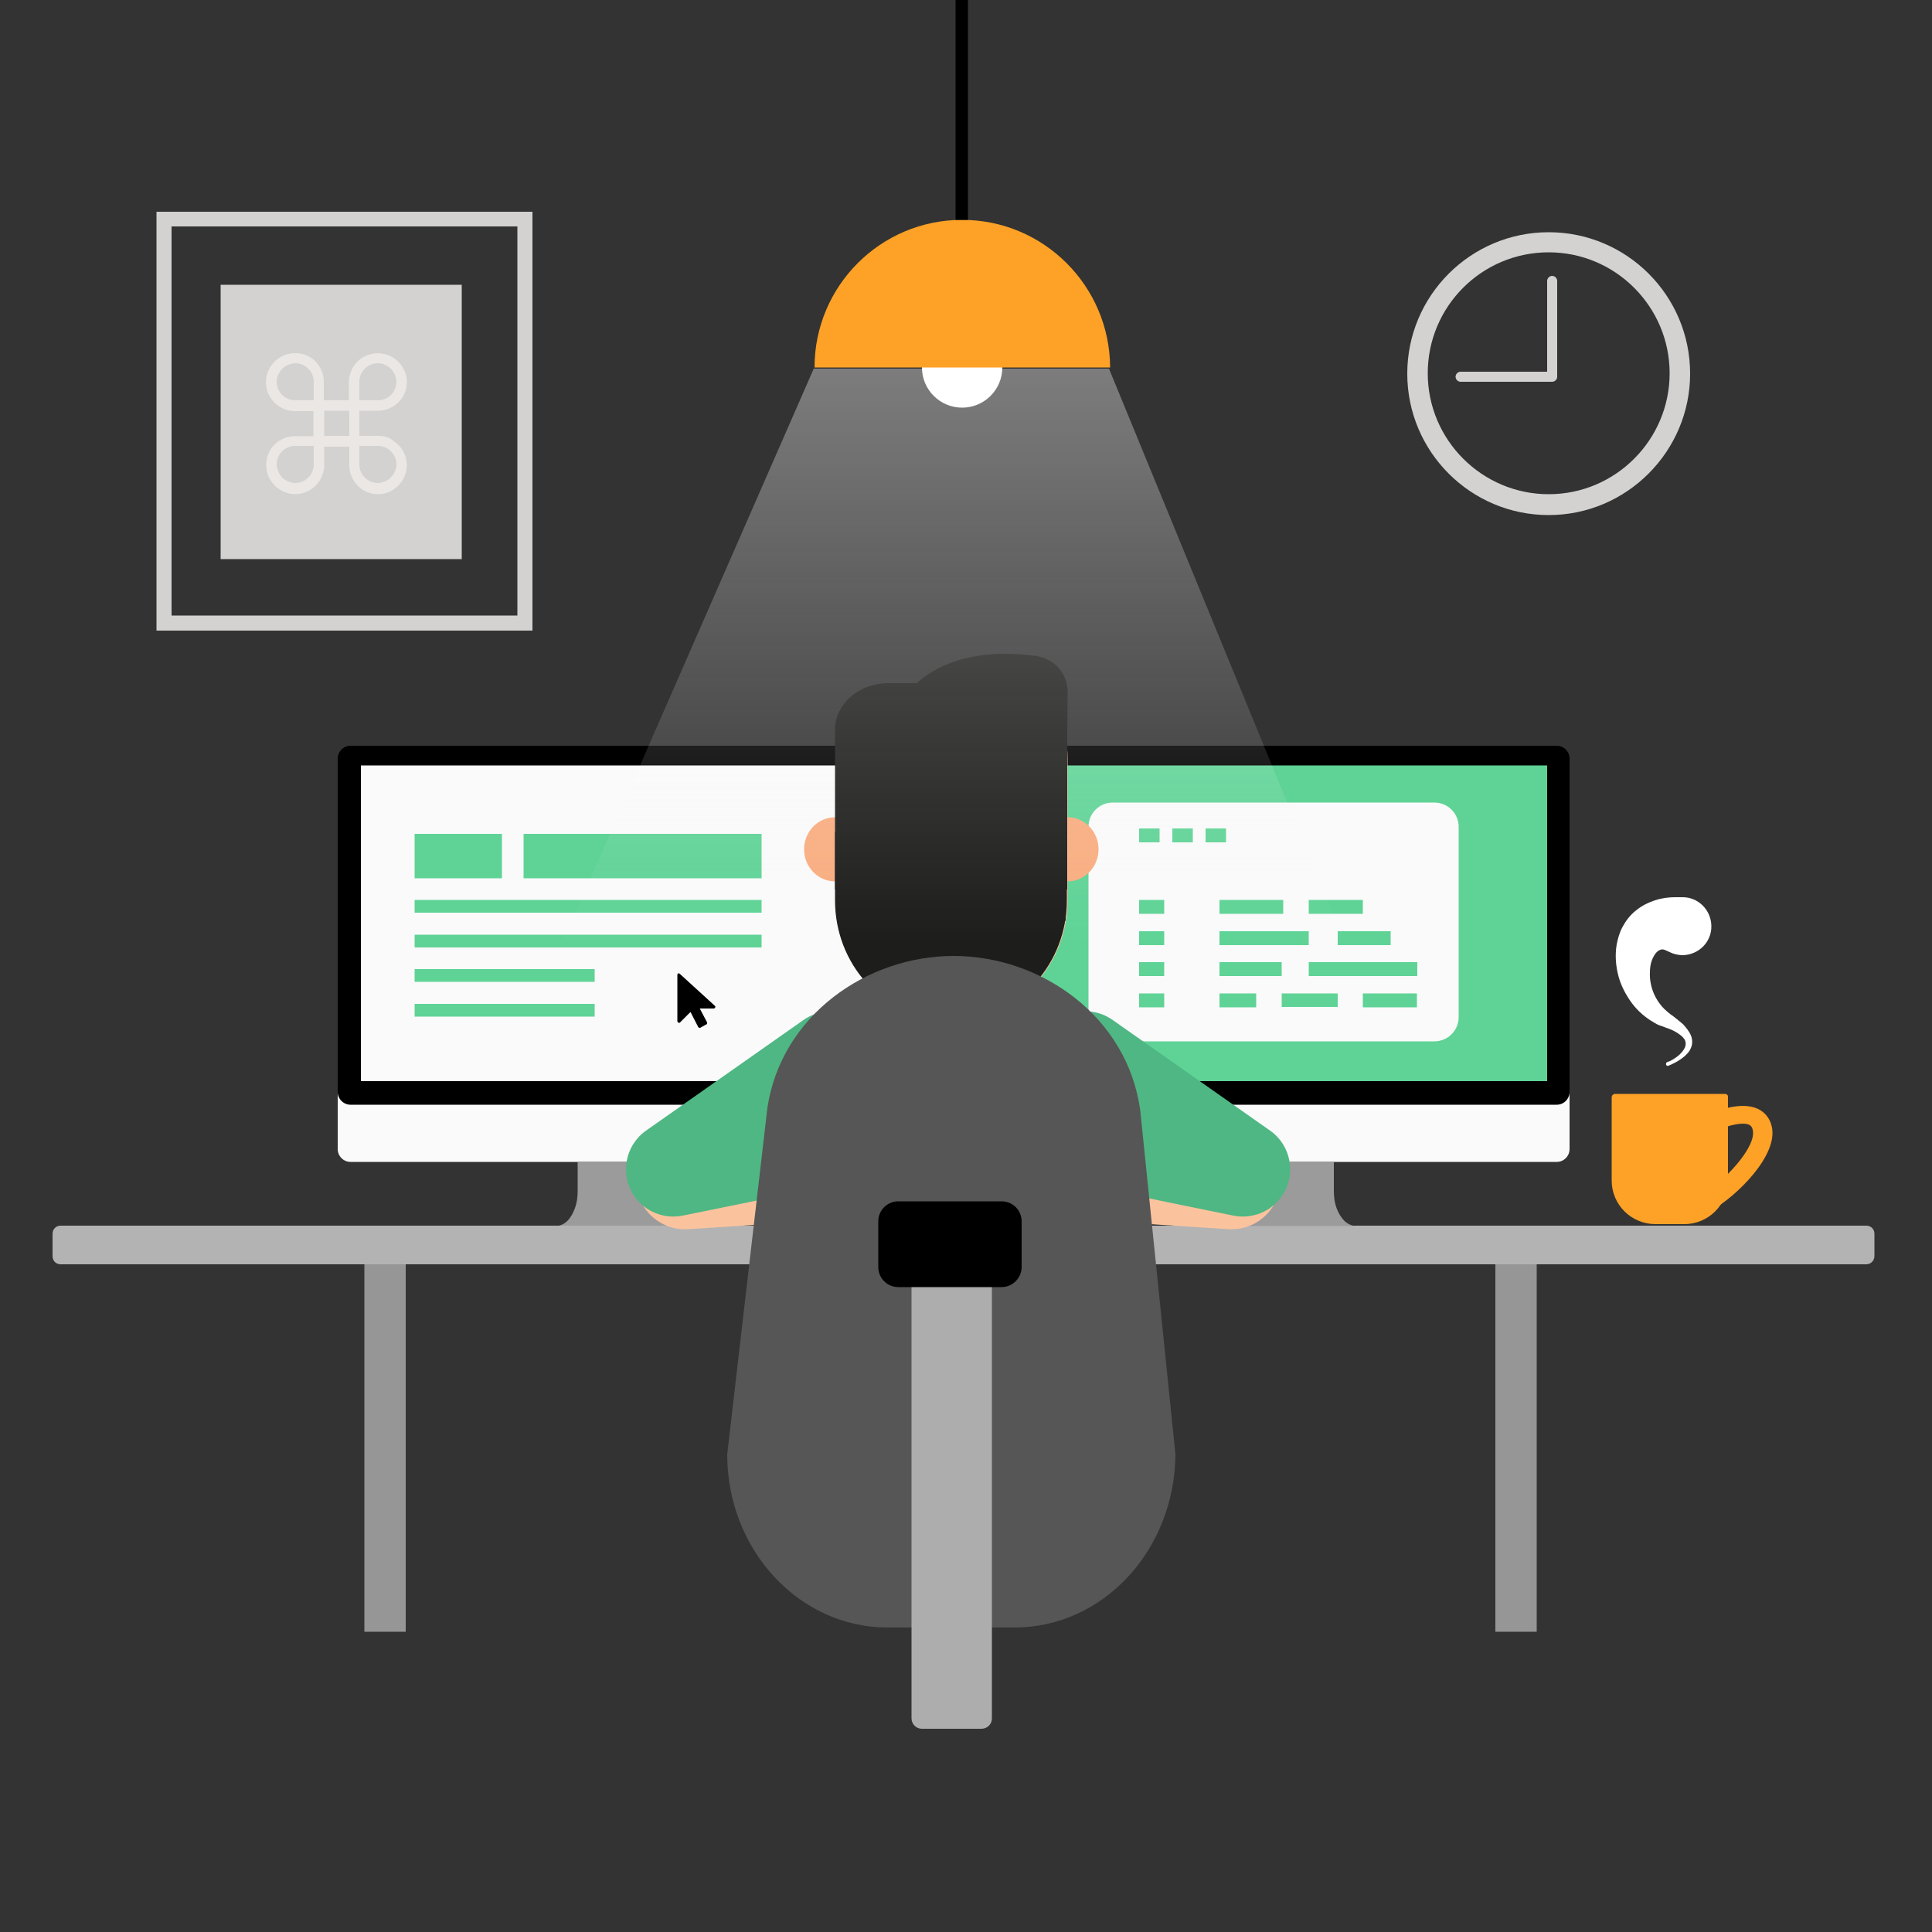 <?xml version="1.0" encoding="utf-8"?>
<!-- Generator: Adobe Illustrator 22.0.1, SVG Export Plug-In . SVG Version: 6.00 Build 0)  -->
<svg version="1.1" id="Layer_1" xmlns="http://www.w3.org/2000/svg" xmlns:xlink="http://www.w3.org/1999/xlink" x="0px" y="0px"
	 viewBox="0 0 500 500" style="enable-background:new 0 0 500 500;" xml:space="preserve">
<rect x="0" y="0" width="500" height="500" fill="#333333" stroke="none"/>
<style type="text/css">
	.st0{display:none;}
	.st1{display:inline;fill:#EBE7E4;}
	.st2{fill:#FDA226;}
	.st3{fill:#FAFAFA;}
	.st4{fill:#9B9B9B;}
	.st5{fill:#B3B3B3;}
	.st6{fill:#969696;}
	.st7{fill:#5FD396;}
	.st8{fill:#FFFFFF;}
	.st9{fill:#D3D2D1;}
	.st10{fill:#FBC39D;}
	.st11{fill:#4FB783;}
	.st12{fill:#F9AC7F;}
	.st13{fill:#1D1D1B;}
	.st14{fill:#565656;}
	.st15{fill:#ADADAD;}
	.st16{opacity:0.36;fill:url(#SVGID_1_);enable-background:new    ;}
	.st17{fill:#EBE7E4;}
</style>
<g id="BACKGROUND" class="st0">
	<rect x="0.2" y="-0.4" class="st1" width="500" height="500"/>
</g>
<g id="OBJECTS">
	<g>
		<g>
			<g>
				<path class="st2" d="M446.4,283.1H418c-0.5,0-0.9,0.4-0.9,0.9v21.5c0,6.3,5.1,11.3,11.3,11.3h7.5c6.3,0,11.3-5.1,11.3-11.3V284
					C447.3,283.5,446.9,283.1,446.4,283.1z"/>
				<path class="st2" d="M443,313.2c6.4-3.6,17.4-14.3,15.5-21.8c-0.5-2-1.7-3.5-3.5-4.4c-4.2-2-10.3,0.4-11,0.7l2,4.2
					c1.5-0.6,5-1.6,6.7-0.8c0.3,0.2,0.7,0.4,0.9,1.3c1.1,4.4-7.5,13.6-13.3,16.8L443,313.2z"/>
			</g>
			<path class="st3" d="M239.6,300.7H90.7c-1.8,0-3.3-1.5-3.3-3.3v-86.3c0-1.8,1.5-3.3,3.3-3.3h148.9c1.8,0,3.3,1.5,3.3,3.3v86.3
				C242.9,299.2,241.4,300.7,239.6,300.7z"/>
			<path class="st4" d="M182.8,312.9c-0.6-1.5-0.8-3.1-0.8-4.7v-7.4h-16.7h-0.8h-15v7.4c0,1.6-0.2,3.2-0.8,4.7
				c-0.8,2.1-2.3,4.4-5,4.4h20.8h0.8h22.5C185,317.2,183.5,314.9,182.8,312.9z"/>
			<path class="st5" d="M483,327.2H15.7c-1.2,0-2.1-0.9-2.1-2.1v-5.8c0-1.2,0.9-2.1,2.1-2.1H483c1.2,0,2.1,0.9,2.1,2.1v5.8
				C485.1,326.2,484.2,327.2,483,327.2z"/>
			<rect x="94.3" y="327.2" class="st6" width="10.7" height="95.1"/>
			<rect x="387" y="327.2" class="st6" width="10.7" height="95.1"/>
			<path d="M239.6,285.9H90.7c-1.8,0-3.3-1.5-3.3-3.3v-86.3c0-1.8,1.5-3.3,3.3-3.3h148.9c1.8,0,3.3,1.5,3.3,3.3v86.3
				C242.9,284.4,241.4,285.9,239.6,285.9z"/>
			<rect x="93.4" y="198.1" class="st3" width="143.7" height="81.7"/>
			<path class="st3" d="M402.9,300.7H254c-1.8,0-3.3-1.5-3.3-3.3v-86.3c0-1.8,1.5-3.3,3.3-3.3h148.9c1.8,0,3.3,1.5,3.3,3.3v86.3
				C406.2,299.2,404.7,300.7,402.9,300.7z"/>
			<path class="st4" d="M346,312.9c-0.6-1.5-0.8-3.1-0.8-4.7v-7.4h-16.7h-0.8h-15v7.4c0,1.6-0.2,3.2-0.8,4.7c-0.8,2.1-2.3,4.4-5,4.4
				h20.8h0.8H351C348.3,317.2,346.8,314.9,346,312.9z"/>
			<path d="M402.9,285.9H254c-1.8,0-3.3-1.5-3.3-3.3v-86.3c0-1.8,1.5-3.3,3.3-3.3h148.9c1.8,0,3.3,1.5,3.3,3.3v86.3
				C406.2,284.4,404.7,285.9,402.9,285.9z"/>
			<rect x="256.7" y="198.1" class="st7" width="143.7" height="81.7"/>
			<path class="st8" d="M431.4,274.9c1-0.3,1.9-0.9,2.7-1.5c0.8-0.6,1.5-1.4,1.9-2.2c0.4-0.8,0.3-1.7-0.1-2.3
				c-0.5-0.7-1.2-1.2-2-1.7s-1.7-0.9-2.7-1.2c-0.4-0.2-1-0.4-1.6-0.6s-1.1-0.5-1.6-0.8c-2.1-1.2-4.1-2.9-5.6-4.9s-2.8-4.4-3.5-6.9
				c-0.7-2.6-1-5.4-0.5-8.4c0.3-1.5,0.7-3,1.5-4.5s1.9-3,3.4-4.2c1.4-1.2,3.2-2.1,5-2.7c1.8-0.6,3.6-0.8,5.2-0.8h1.8
				c4.1-0.1,7.5,3.2,7.6,7.4c0.1,4.1-3.2,7.5-7.4,7.6c-1.2,0-2.4-0.3-3.4-0.8c-0.9-0.4-1.4-0.7-1.9-0.7c-0.6,0-1.5,0.5-2.1,1.6
				c-0.7,1.1-1.1,2.6-1.1,4.3c-0.1,1.6,0.2,3.4,0.8,5c0.6,1.6,1.6,3.2,2.9,4.5c0.3,0.3,0.7,0.6,1,0.9c0.4,0.3,0.7,0.6,1.2,0.9
				c0.9,0.7,1.8,1.4,2.7,2.2c0.8,0.9,1.6,1.8,2.1,3.1c0.2,0.6,0.3,1.3,0.2,2c-0.1,0.7-0.4,1.3-0.7,1.8c-0.7,1-1.6,1.7-2.5,2.3
				c-0.9,0.6-1.9,1.1-2.9,1.5c-0.2,0.1-0.5,0-0.6-0.2C431.1,275.3,431.2,275,431.4,274.9L431.4,274.9L431.4,274.9z"/>
			<g>
				<path class="st3" d="M371.2,269.5H288c-3.5,0-6.3-2.8-6.3-6.3V214c0-3.5,2.8-6.3,6.3-6.3h83.2c3.5,0,6.3,2.8,6.3,6.3v49.2
					C377.5,266.7,374.7,269.5,371.2,269.5z"/>
				<g>
					<rect x="315.6" y="232.9" class="st7" width="16.5" height="3.6"/>
					<rect x="338.7" y="249" class="st7" width="28.1" height="3.6"/>
					<rect x="352.7" y="257.1" class="st7" width="14" height="3.6"/>
					<rect x="315.6" y="249" class="st7" width="16.1" height="3.6"/>
					<rect x="315.6" y="241" class="st7" width="23.1" height="3.6"/>
					<rect x="315.6" y="257.1" class="st7" width="9.5" height="3.6"/>
					<polygon class="st7" points="331.7,260.6 346.2,260.6 346.2,260.6 346.2,257.1 331.7,257.1 					"/>
					<rect x="346.2" y="241" class="st7" width="13.7" height="3.6"/>
					<rect x="338.7" y="232.9" class="st7" width="14" height="3.6"/>
					<rect x="294.8" y="214.4" class="st7" width="5.3" height="3.6"/>
					<rect x="303.4" y="214.4" class="st7" width="5.3" height="3.6"/>
					<rect x="312" y="214.4" class="st7" width="5.3" height="3.6"/>
					<rect x="294.8" y="232.9" class="st7" width="6.5" height="3.6"/>
					<rect x="294.8" y="241" class="st7" width="6.5" height="3.6"/>
					<rect x="294.8" y="249" class="st7" width="6.5" height="3.6"/>
					<rect x="294.8" y="257.1" class="st7" width="6.5" height="3.6"/>
				</g>
			</g>
			<path d="M175.6,264.7c0.1,0.1,0.3,0,0.4-0.1l2.7-2.7l2,3.9c0.1,0.1,0.2,0.2,0.3,0.2s0.1,0,0.2,0l1.6-0.9c0.1,0,0.2-0.1,0.2-0.2
				s0-0.2,0-0.3l-1.9-3.6h3.6c0.2,0,0.3-0.1,0.4-0.3c0.1-0.2,0-0.3-0.1-0.4l-9.1-8.3c-0.1-0.1-0.3-0.1-0.4-0.1
				c-0.1,0.1-0.2,0.2-0.2,0.4v12.1C175.4,264.4,175.5,264.6,175.6,264.7z"/>
			<g>
				<rect x="107.3" y="215.8" class="st7" width="22.6" height="11.5"/>
				<rect x="135.5" y="215.8" class="st7" width="61.6" height="11.5"/>
				<rect x="107.3" y="232.9" class="st7" width="89.8" height="3.3"/>
				<rect x="107.3" y="241.9" class="st7" width="89.8" height="3.3"/>
				<rect x="107.3" y="250.8" class="st7" width="46.6" height="3.3"/>
				<rect x="107.3" y="259.8" class="st7" width="46.6" height="3.3"/>
			</g>
		</g>
		<g>
			<path class="st9" d="M400.8,133.3c-20.2,0-36.6-16.4-36.6-36.6s16.4-36.6,36.6-36.6s36.6,16.4,36.6,36.6
				C437.4,116.8,421,133.3,400.8,133.3z M400.8,65.3c-17.3,0-31.3,14-31.3,31.3s14.1,31.3,31.3,31.3c17.3,0,31.3-14.1,31.3-31.3
				S418.1,65.3,400.8,65.3z"/>
			<path class="st9" d="M401.7,98.8H378c-0.7,0-1.3-0.6-1.3-1.3c0-0.7,0.6-1.3,1.3-1.3h22.4V72.7c0-0.7,0.6-1.3,1.3-1.3
				c0.7,0,1.3,0.6,1.3,1.3v24.8C403,98.2,402.4,98.8,401.7,98.8z"/>
		</g>
		<g>
			<g>
				<path class="st10" d="M260.4,312.8l-82.2,5.3c-7.1,0.5-13.2-4.9-13.6-12l0,0c-0.5-7.1,4.9-13.2,12-13.6l82.2-5.3
					c4.3-0.3,8,3,8.3,7.3l0.6,10C268,308.8,264.7,312.5,260.4,312.8z"/>
				<path class="st11" d="M207.9,264l-40.7,28.6c-5.4,3.8-6.8,11.2-3.2,16.7l0,0c2.7,4.2,7.8,6.3,12.7,5.3
					c17.9-3.6,59.1-12,58.7-13.4c-0.3-1.1-4.9-17.4-8.6-30.5C224.5,262.5,214.9,259.1,207.9,264z"/>
				<path class="st10" d="M235.6,312.8l82.2,5.3c7.1,0.5,13.2-4.9,13.6-12l0,0c0.5-7.1-4.9-13.2-12-13.6l-82.2-5.3
					c-4.3-0.3-8,3-8.3,7.3l-0.6,10C228,308.8,231.2,312.5,235.6,312.8z"/>
				<path class="st11" d="M288,264l40.7,28.6c5.4,3.8,6.8,11.2,3.2,16.7l0,0c-2.7,4.2-7.8,6.3-12.7,5.3c-17.9-3.6-59.1-12-58.7-13.4
					c0.3-1.1,4.9-17.4,8.6-30.5C271.5,262.5,281.1,259.1,288,264z"/>
				<g>
					<path class="st12" d="M216.1,211.5c-4.4,0-8,3.7-8,8.3s3.6,8.3,8,8.3s8-3.7,8-8.3S220.5,211.5,216.1,211.5z"/>
					<path class="st12" d="M276.3,211.5c-4.4,0-8,3.7-8,8.3s3.6,8.3,8,8.3s8-3.7,8-8.3S280.7,211.5,276.3,211.5z"/>
					<path class="st10" d="M243.7,264.1L243.7,264.1c0.8,0.1,1.6,0.2,2.5,0.2l0,0c2.5,0,5-0.3,7.4-0.9c0,0,0,0,0-0.1
						c13-3.4,22.7-15.7,22.7-30.3v-36.6c0-17.3-13.5-14.5-30-14.5l0,0c-16.6,0-30-2.7-30,14.5V233
						C216.1,249.4,228.3,262.8,243.7,264.1z"/>
					<path class="st13" d="M270.2,220.9v9.9h-10.7c0,0-2.6-7.1-13.3-7.1s-13.3,7.1-13.3,7.1h-10.7v-9.9c0-3.9-3.6-5.2-6.1-5.6V233
						c0,16.4,12.1,29.8,27.6,31.1l-0.1,0.1c0.8,0.1,1.7,0.1,2.5,0.1s1.7,0,2.5-0.1l-0.1-0.1c15.4-1.3,27.6-14.7,27.6-31.1v-17.6
						C273.8,215.8,270.2,217,270.2,220.9z"/>
					<path class="st13" d="M268.3,169.8c-8.2-1.2-21-1.3-30.4,6.4c-0.2,0.2-0.4,0.4-0.6,0.6h-7.4c-7.6,0-13.8,5.4-13.8,12v6.8v15.6
						v19c1.4,0,2.5-1.2,2.5-2.6v-26.7c0,0,0.5-8.5,8.2-8.5h17.5h0.2h19.9c8.2,0,9.2,7.4,9.3,8.4v26.8c0,1.5,1.1,2.6,2.5,2.6v-19
						v-15.6v-6.1l0.1-10.4C276.4,174.5,272.9,170.5,268.3,169.8z"/>
				</g>
				<rect x="217.7" y="188" class="st13" width="58.1" height="50.3"/>
			</g>
			<path class="st14" d="M262.5,421.2h-32.8c-22.9,0-41.5-20.1-41.5-44.8l10.4-89.7c3.6-23.9,25.7-39.3,48.2-39.3l0,0
				c22.7,0,45,15.7,48.3,40l9.1,89C304,401.2,285.5,421.2,262.5,421.2z"/>
			<path class="st15" d="M254,447.4h-15.4c-1.5,0-2.7-1.2-2.7-2.7v-120c0-1.5,1.2-2.7,2.7-2.7H254c1.5,0,2.7,1.2,2.7,2.7v120.1
				C256.7,446.2,255.5,447.4,254,447.4z"/>
			<path d="M259.2,333.1h-26.7c-2.9,0-5.2-2.3-5.2-5.2v-11.8c0-2.9,2.3-5.2,5.2-5.2h26.7c2.9,0,5.2,2.3,5.2,5.2v11.8
				C264.4,330.7,262.1,333.1,259.2,333.1z"/>
		</g>
		<g>
			
				<linearGradient id="SVGID_1_" gradientUnits="userSpaceOnUse" x1="246.75" y1="406.6" x2="246.75" y2="234" gradientTransform="matrix(1 0 0 -1 0 502)">
				<stop  offset="0" style="stop-color:#FFFFFF"/>
				<stop  offset="0.861" style="stop-color:#FAFAFA;stop-opacity:0"/>
			</linearGradient>
			<polygon class="st16" points="210.6,95.4 135.6,266.7 357.9,268 287,95.4 			"/>
			<circle class="st8" cx="249" cy="95.1" r="10.4"/>
			<g>
				<path class="st2" d="M249,56.9c-21.1,0-38.2,17.1-38.2,38.2h76.5C287.2,74,270.1,56.9,249,56.9z"/>
			</g>
			<rect x="247.3" y="-0.4" width="3.2" height="57.3"/>
		</g>
		<g>
			<path class="st9" d="M137.8,163.2H40.5V54.8h97.3V163.2z M44.4,159.3h89.5V58.6H44.4V159.3z"/>
			<rect x="57.1" y="73.7" class="st9" width="62.4" height="71"/>
			<path class="st17" d="M97.8,112.8H93v-6.5h4.8c4.1,0,7.5-3.3,7.5-7.4c0-1.6-0.5-3.1-1.4-4.3c-0.5-0.7-1.1-1.3-1.8-1.8
				c-3.3-2.4-8-1.6-10.4,1.7c-0.9,1.3-1.4,2.8-1.4,4.3v4.8h-6.5v-4.8c0-4.1-3.3-7.5-7.5-7.4c-1.5,0-3.1,0.5-4.3,1.4
				c-0.7,0.5-1.3,1.1-1.8,1.8c-2.4,3.4-1.6,8,1.8,10.4c1.3,0.9,2.8,1.4,4.3,1.4h4.8v6.5h-4.8c-4.1,0-7.5,3.3-7.4,7.5
				c0,1.5,0.5,3.1,1.4,4.3c0.5,0.7,1.1,1.3,1.8,1.8c3.4,2.4,8,1.6,10.4-1.8c0.9-1.3,1.4-2.8,1.4-4.3v-4.8h6.5v4.8
				c0,4.1,3.3,7.5,7.4,7.5c1.6,0,3.1-0.5,4.3-1.4c0.7-0.5,1.3-1.1,1.8-1.8c2.4-3.4,1.6-8-1.8-10.4
				C100.9,113.2,99.4,112.8,97.8,112.8z M93,98.8c0-2.6,2.1-4.8,4.8-4.8c0.6,0,1.2,0.1,1.8,0.4c1.2,0.5,2.1,1.4,2.6,2.6
				c0.2,0.6,0.4,1.2,0.4,1.8c0,2.6-2.1,4.8-4.8,4.8H93V98.8z M81.2,120.2c0,2.6-2.1,4.8-4.8,4.8c-0.6,0-1.2-0.1-1.8-0.4
				c-1.2-0.5-2.1-1.4-2.6-2.6c-0.2-0.6-0.4-1.2-0.4-1.8c0-2.6,2.1-4.8,4.8-4.8h4.8V120.2z M81.2,103.6h-4.8c-2.6,0-4.8-2.1-4.8-4.8
				c0-0.6,0.1-1.2,0.4-1.8c0.5-1.2,1.4-2.1,2.6-2.6c0.6-0.2,1.2-0.4,1.8-0.4c2.6,0,4.8,2.1,4.8,4.8V103.6z M83.9,112.8v-6.5h6.5v6.5
				H83.9z M102.2,122c-0.5,1.2-1.4,2.1-2.6,2.6c-0.6,0.2-1.2,0.4-1.8,0.4c-2.6,0-4.8-2.1-4.8-4.8v-4.8h4.8c2.6,0,4.8,2.1,4.8,4.8
				C102.6,120.8,102.4,121.5,102.2,122z"/>
		</g>
	</g>
</g>
<g id="DESIGNED_BY_FREEPIK">
</g>
</svg>
